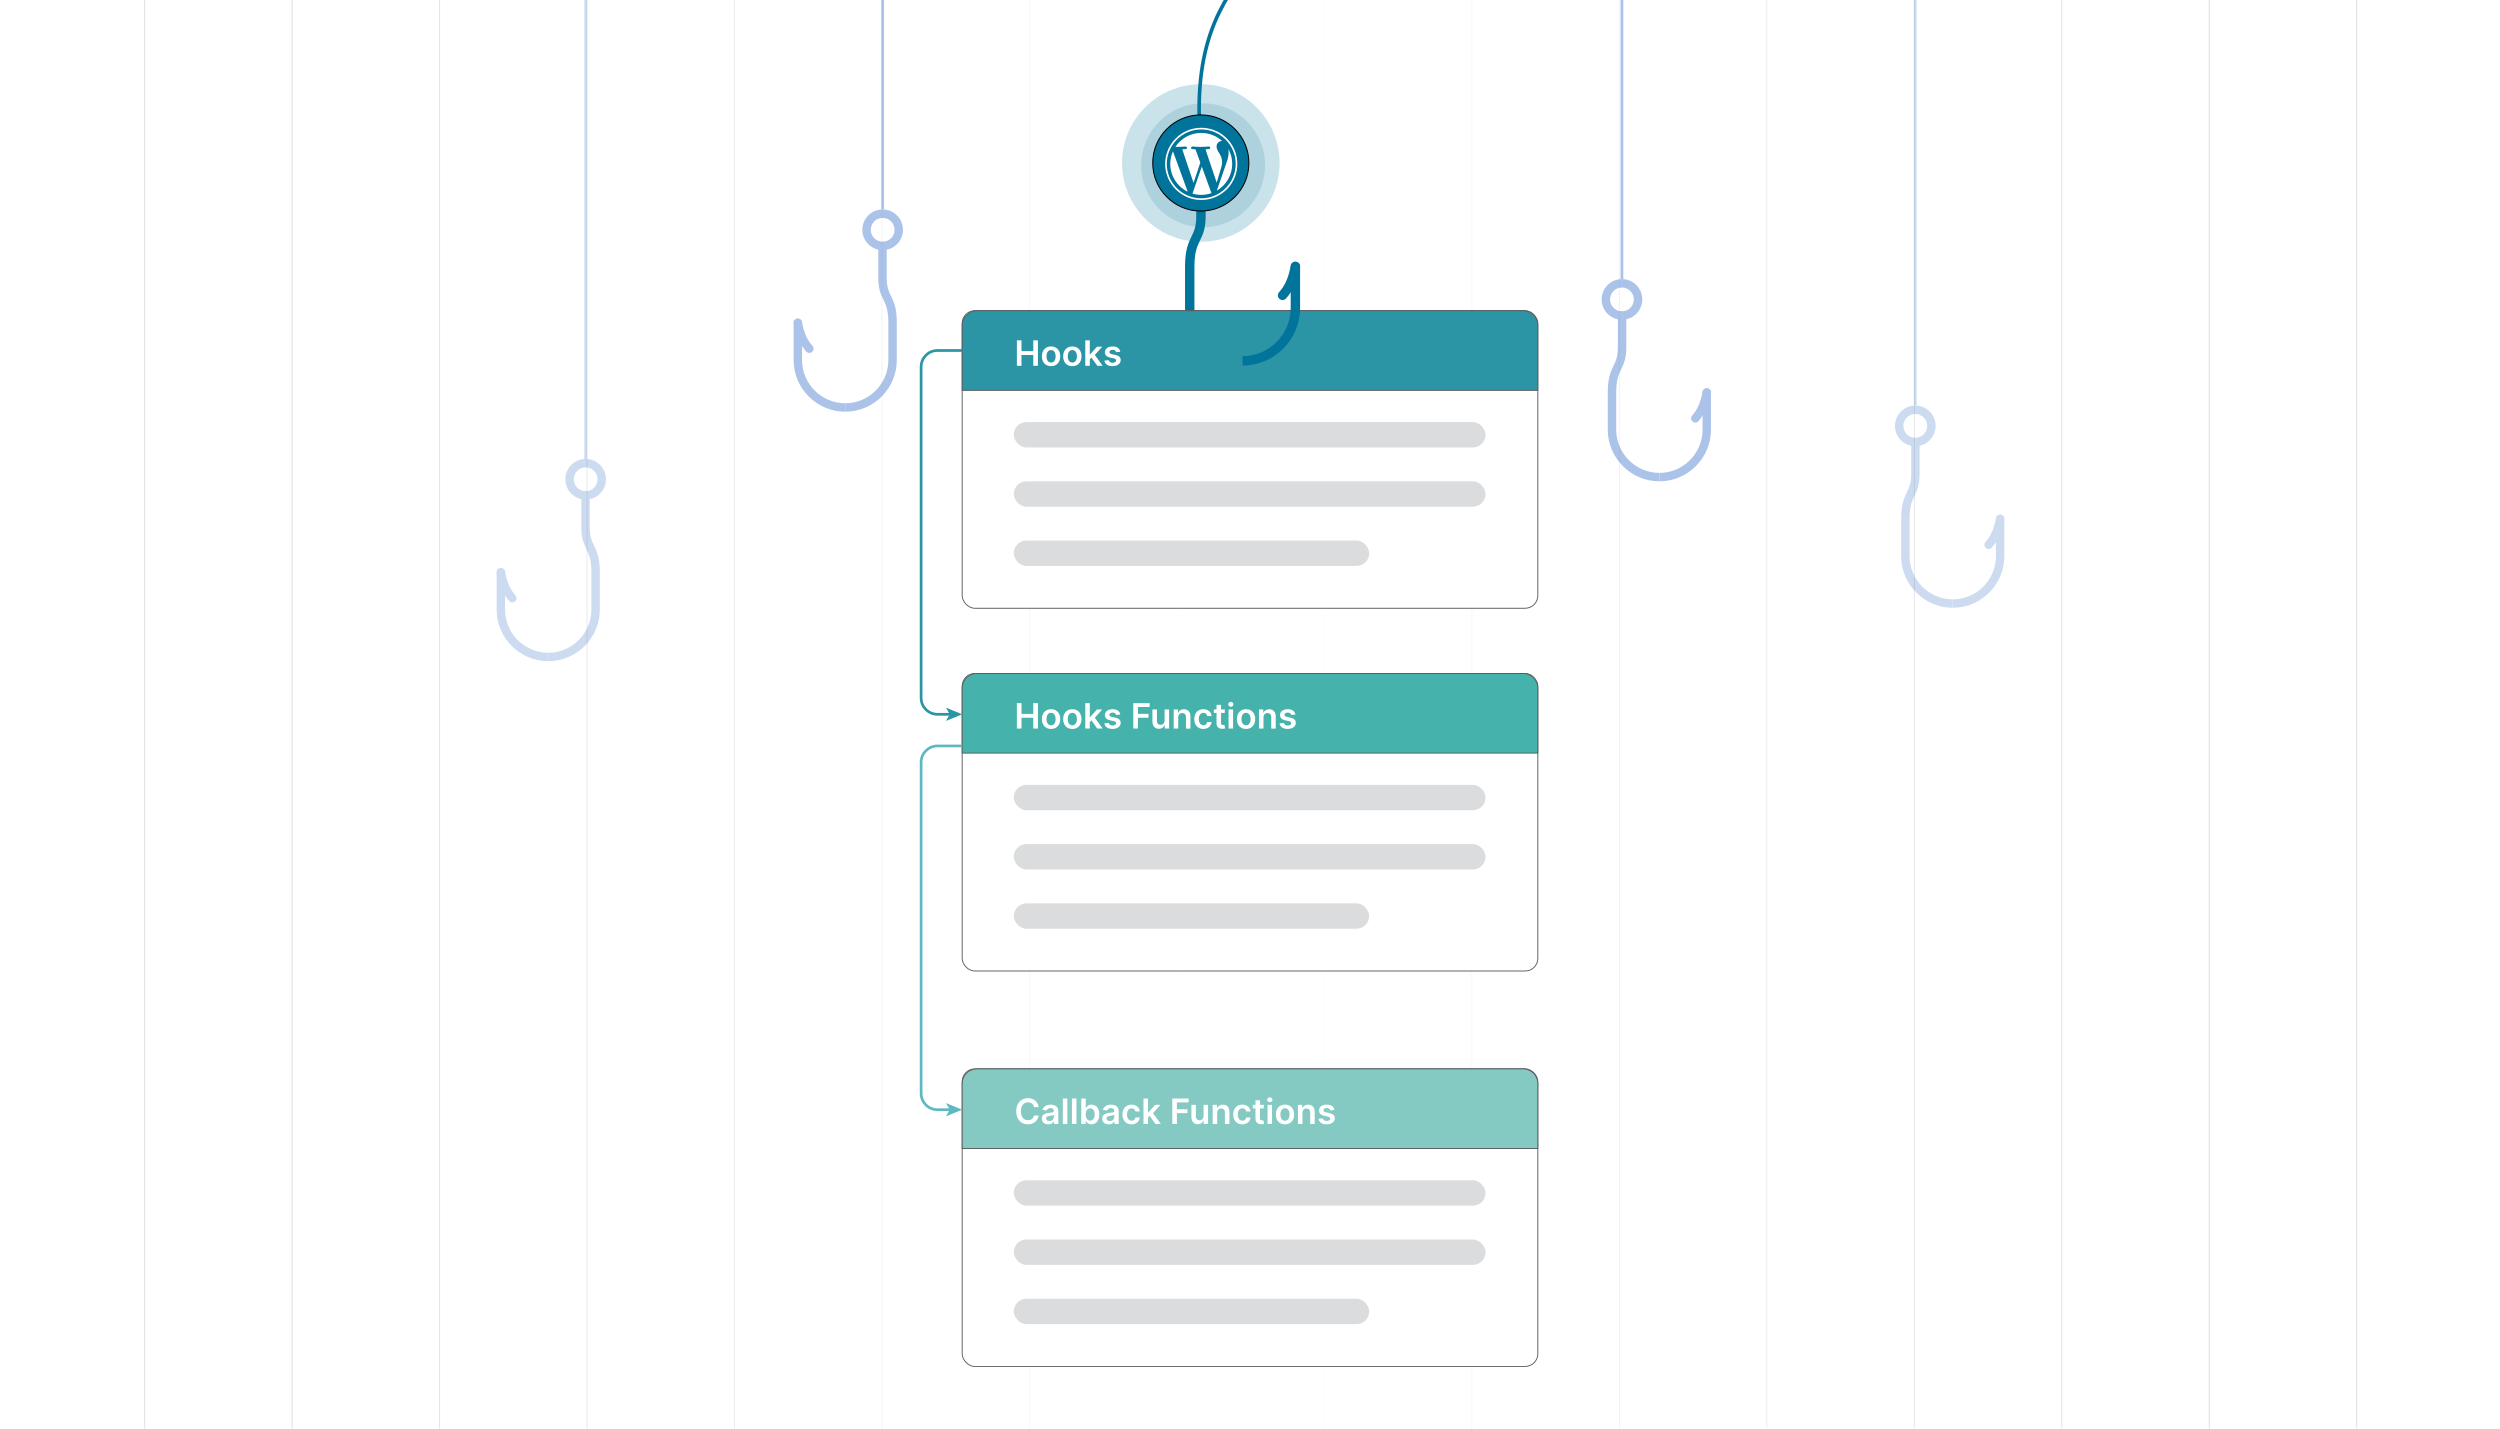 <?xml version="1.0" encoding="UTF-8"?><svg id="Layer_1" xmlns="http://www.w3.org/2000/svg" xmlns:xlink="http://www.w3.org/1999/xlink" viewBox="0 0 350 200"><defs><clipPath id="clippath"><rect width="350" height="200" fill="none" stroke-width="0"/></clipPath><clipPath id="clippath-1"><rect x="-78.936" y="-1.575" width="507.872" height="203.149" fill="none" stroke-width="0"/></clipPath><linearGradient id="linear-gradient" x1="175" y1="32.751" x2="175" y2="-1.617" gradientUnits="userSpaceOnUse"><stop offset="0" stop-color="#fff" stop-opacity="0"/><stop offset="1" stop-color="#fff"/></linearGradient><linearGradient id="linear-gradient-2" x1="175" y1="201.553" x2="175" y2="167.185" gradientUnits="userSpaceOnUse"><stop offset="0" stop-color="#fff"/><stop offset="1" stop-color="#fff" stop-opacity="0"/></linearGradient><linearGradient id="linear-gradient-3" x1="49.661" y1="100" x2="300.339" y2="100" gradientUnits="userSpaceOnUse"><stop offset="0" stop-color="#fff" stop-opacity="0"/><stop offset=".05" stop-color="#fff" stop-opacity=".11"/><stop offset=".276" stop-color="#fff" stop-opacity=".583"/><stop offset=".43" stop-color="#fff" stop-opacity=".883"/><stop offset=".501" stop-color="#fff"/><stop offset=".714" stop-color="#fff" stop-opacity=".584"/><stop offset="1" stop-color="#fff" stop-opacity="0"/></linearGradient><filter id="drop-shadow-1" filterUnits="userSpaceOnUse"><feOffset dx=".322" dy=".322"/><feGaussianBlur result="blur" stdDeviation=".483"/><feFlood flood-color="#333" flood-opacity=".07"/><feComposite in2="blur" operator="in"/><feComposite in="SourceGraphic"/></filter></defs><g clip-path="url(#clippath)"><rect width="350" height="200" fill="#fff" stroke-width="0"/><g clip-path="url(#clippath-1)"><rect x="-78.839" y="-1.617" width="507.872" height="203.149" fill="#fff" stroke-width="0"/><line x1="20.251" y1="-61.22" x2="20.251" y2="261.135" fill="none" stroke="#dbdcdd" stroke-miterlimit="10" stroke-width=".127"/><line x1="40.898" y1="-61.22" x2="40.898" y2="261.135" fill="none" stroke="#dbdcdd" stroke-miterlimit="10" stroke-width=".127"/><line x1="61.544" y1="-61.22" x2="61.544" y2="261.135" fill="none" stroke="#dbdcdd" stroke-miterlimit="10" stroke-width=".127"/><line x1="82.19" y1="-61.22" x2="82.19" y2="261.135" fill="none" stroke="#dbdcdd" stroke-miterlimit="10" stroke-width=".127"/><line x1="102.836" y1="-61.22" x2="102.836" y2="261.135" fill="none" stroke="#dbdcdd" stroke-miterlimit="10" stroke-width=".127"/><line x1="123.482" y1="-61.22" x2="123.482" y2="261.135" fill="none" stroke="#dbdcdd" stroke-miterlimit="10" stroke-width=".127"/><line x1="144.128" y1="-61.22" x2="144.128" y2="261.135" fill="none" stroke="#dbdcdd" stroke-miterlimit="10" stroke-width=".127"/><line x1="164.774" y1="-61.22" x2="164.774" y2="261.135" fill="none" stroke="#dbdcdd" stroke-miterlimit="10" stroke-width=".127"/><line x1="185.42" y1="-61.22" x2="185.42" y2="261.135" fill="none" stroke="#dbdcdd" stroke-miterlimit="10" stroke-width=".127"/><line x1="206.066" y1="-61.22" x2="206.066" y2="261.135" fill="none" stroke="#dbdcdd" stroke-miterlimit="10" stroke-width=".127"/><line x1="226.713" y1="-61.22" x2="226.713" y2="261.135" fill="none" stroke="#dbdcdd" stroke-miterlimit="10" stroke-width=".127"/><line x1="247.359" y1="-61.22" x2="247.359" y2="261.135" fill="none" stroke="#dbdcdd" stroke-miterlimit="10" stroke-width=".127"/><line x1="268.005" y1="-61.22" x2="268.005" y2="261.135" fill="none" stroke="#dbdcdd" stroke-miterlimit="10" stroke-width=".127"/><line x1="288.651" y1="-61.22" x2="288.651" y2="261.135" fill="none" stroke="#dbdcdd" stroke-miterlimit="10" stroke-width=".127"/><line x1="309.297" y1="-61.22" x2="309.297" y2="261.135" fill="none" stroke="#dbdcdd" stroke-miterlimit="10" stroke-width=".127"/><line x1="329.943" y1="-61.22" x2="329.943" y2="261.135" fill="none" stroke="#dbdcdd" stroke-miterlimit="10" stroke-width=".127"/><rect x="-78.888" y="-1.617" width="507.775" height="34.368" fill="url(#linear-gradient)" opacity="0" stroke-width="0"/><rect x="-78.888" y="167.185" width="507.775" height="34.368" fill="url(#linear-gradient-2)" opacity="0" stroke-width="0"/><rect x="49.661" y="-53.707" width="250.677" height="307.414" fill="url(#linear-gradient-3)" stroke-width="0"/><g opacity=".43"><g id="Layer_1-2"><path d="M232.314,66.205c-1.661,0-3.172-.68-4.268-1.776-1.096-1.096-1.776-2.607-1.776-4.268v-5.185c0-1.852.359-2.593.699-3.295.364-.751.71-1.466.71-3.055v-4.444c0-.326-.264-.59-.59-.59s-.59.264-.59.59v4.444c0,1.325-.288,1.919-.591,2.544-.399.823-.819,1.69-.819,3.807v5.185c0,1.987.812,3.793,2.121,5.102,1.309,1.309,3.115,2.121,5.102,2.121" fill="#3d74ca" stroke-width="0"/><path d="M227.072,43.584c.46,0,.876-.186,1.178-.488s.488-.718.488-1.178-.186-.876-.488-1.178c-.301-.301-.718-.488-1.178-.488s-.876.186-1.178.488-.488.718-.488,1.178.186.876.488,1.178c.301.301.718.488,1.178.488ZM229.084,43.93c-.515.515-1.226.833-2.012.833s-1.497-.319-2.012-.833c-.515-.515-.833-1.226-.833-2.012s.319-1.497.833-2.012c.515-.515,1.226-.833,2.012-.833s1.497.319,2.012.833c.515.515.833,1.226.833,2.012s-.319,1.497-.833,2.012Z" fill="#3d74ca" stroke-width="0"/></g><path d="M232.314,67.385h0c1.987,0,3.793-.812,5.102-2.121,1.309-1.309,2.121-3.115,2.121-5.102v-5.221s0,0,0,0c0-.326-.264-.59-.59-.59s-.59.264-.59.59v5.221c0,1.661-.68,3.172-1.776,4.268-1.096,1.096-2.607,1.776-4.268,1.776h0" fill="#3d74ca" stroke-width="0"/><path d="M239.526,55.051c.061-.319-.148-.628-.468-.689-.319-.061-.628.148-.689.468-.139.72-.309,1.337-.546,1.888-.232.536-.528,1.012-.927,1.463-.215.243-.192.614.051.829s.614.192.829-.051c.49-.554.852-1.131,1.13-1.776.272-.631.465-1.327.62-2.132h0Z" fill="#3d74ca" stroke-width="0"/><line x1="227.072" y1="39.073" x2="227.072" y2="-54.769" fill="none" stroke="#3d74ca" stroke-miterlimit="10" stroke-width=".379"/></g><path d="M176.68-45.463c9.086,3.923,14.728,16.252,8.38,27.171-2.551,4.388-5.112,6.812-9.142,12.189-4.017,5.36-9.032,10.801-7.872,25.648" fill="none" stroke="#00749a" stroke-miterlimit="10" stroke-width=".508"/><g opacity=".26"><g id="Layer_1-3"><path d="M273.384,83.91c-1.661,0-3.172-.68-4.268-1.776-1.096-1.096-1.776-2.607-1.776-4.268v-5.185c0-1.852.359-2.593.699-3.295.364-.751.71-1.466.71-3.055v-4.444c0-.326-.264-.59-.59-.59s-.59.264-.59.59v4.444c0,1.325-.288,1.919-.591,2.544-.399.823-.819,1.69-.819,3.807v5.185c0,1.987.812,3.793,2.121,5.102,1.309,1.309,3.115,2.121,5.102,2.121" fill="#3d74ca" stroke-width="0"/><path d="M268.142,61.289c.46,0,.876-.186,1.178-.488s.488-.718.488-1.178-.186-.876-.488-1.178c-.301-.301-.718-.488-1.178-.488s-.876.186-1.178.488-.488.718-.488,1.178.186.876.488,1.178c.301.301.718.488,1.178.488ZM270.154,61.635c-.515.515-1.226.833-2.012.833s-1.497-.319-2.012-.833c-.515-.515-.833-1.226-.833-2.012s.319-1.497.833-2.012c.515-.515,1.226-.833,2.012-.833s1.497.319,2.012.833c.515.515.833,1.226.833,2.012s-.319,1.497-.833,2.012Z" fill="#3d74ca" stroke-width="0"/></g><path d="M273.384,85.09h0c1.987,0,3.793-.812,5.102-2.121,1.309-1.309,2.121-3.115,2.121-5.102v-5.221s0,0,0,0c0-.326-.264-.59-.59-.59s-.59.264-.59.59v5.221c0,1.661-.68,3.172-1.776,4.268-1.096,1.096-2.607,1.776-4.268,1.776h0" fill="#3d74ca" stroke-width="0"/><path d="M280.595,72.756c.061-.319-.148-.628-.468-.689-.319-.061-.628.148-.689.468-.139.72-.309,1.337-.546,1.888-.232.536-.528,1.012-.927,1.463-.215.243-.192.614.051.829s.614.192.829-.051c.49-.554.852-1.131,1.13-1.776.272-.631.465-1.327.62-2.132h0Z" fill="#3d74ca" stroke-width="0"/><line x1="268.142" y1="56.778" x2="268.142" y2="-37.064" fill="none" stroke="#3d74ca" stroke-miterlimit="10" stroke-width=".379"/></g><g opacity=".43"><g id="Layer_1-4"><path d="M118.33,57.637c1.987,0,3.793-.812,5.102-2.121,1.309-1.309,2.121-3.115,2.121-5.102v-5.185c0-2.117-.42-2.984-.819-3.807-.303-.625-.591-1.219-.591-2.544v-4.444c0-.326-.264-.59-.59-.59s-.59.264-.59.59v4.444c0,1.589.346,2.304.71,3.055.34.703.699,1.443.699,3.295v5.185c0,1.661-.68,3.172-1.776,4.268-1.096,1.096-2.607,1.776-4.268,1.776" fill="#3d74ca" stroke-width="0"/><path d="M124.749,33.348c.301-.301.488-.718.488-1.178s-.186-.876-.488-1.178-.718-.488-1.178-.488-.876.186-1.178.488c-.301.301-.488.718-.488,1.178s.186.876.488,1.178.718.488,1.178.488.876-.186,1.178-.488ZM120.726,32.17c0-.786.319-1.497.833-2.012.515-.515,1.226-.833,2.012-.833s1.497.319,2.012.833c.515.515.833,1.226.833,2.012s-.319,1.497-.833,2.012c-.515.515-1.226.833-2.012.833s-1.497-.319-2.012-.833c-.515-.515-.833-1.226-.833-2.012Z" fill="#3d74ca" stroke-width="0"/></g><path d="M118.33,56.457h0c-1.661,0-3.172-.68-4.268-1.776-1.096-1.096-1.776-2.607-1.776-4.268v-5.221c0-.326-.264-.59-.59-.59s-.59.264-.59.59h0s0,5.221,0,5.221c0,1.987.812,3.793,2.121,5.102,1.309,1.309,3.115,2.121,5.102,2.121h0" fill="#3d74ca" stroke-width="0"/><path d="M111.118,45.303c.156.805.348,1.501.62,2.132.279.645.64,1.222,1.13,1.776.215.243.586.266.829.051s.266-.586.051-.829c-.399-.451-.696-.926-.927-1.463-.238-.551-.407-1.167-.546-1.888-.061-.319-.369-.529-.689-.468-.319.061-.529.369-.468.689h0Z" fill="#3d74ca" stroke-width="0"/><line x1="123.572" y1="29.325" x2="123.572" y2="-64.517" fill="none" stroke="#3d74ca" stroke-miterlimit="10" stroke-width=".379"/></g><g opacity=".26"><g id="Layer_1-5"><path d="M76.751,92.566c1.987,0,3.793-.812,5.102-2.121,1.309-1.309,2.121-3.115,2.121-5.102v-5.185c0-2.117-.42-2.984-.819-3.807-.303-.625-.591-1.219-.591-2.544v-4.444c0-.326-.264-.59-.59-.59s-.59.264-.59.59v4.444c0,1.589.346,2.304.71,3.055.34.703.699,1.443.699,3.295v5.185c0,1.661-.68,3.172-1.776,4.268-1.096,1.096-2.607,1.776-4.268,1.776" fill="#3d74ca" stroke-width="0"/><path d="M83.17,68.277c.301-.301.488-.718.488-1.178s-.186-.876-.488-1.178-.718-.488-1.178-.488-.876.186-1.178.488c-.301.301-.488.718-.488,1.178s.186.876.488,1.178.718.488,1.178.488.876-.186,1.178-.488ZM79.147,67.099c0-.786.319-1.497.833-2.012.515-.515,1.226-.833,2.012-.833s1.497.319,2.012.833c.515.515.833,1.226.833,2.012s-.319,1.497-.833,2.012c-.515.515-1.226.833-2.012.833s-1.497-.319-2.012-.833c-.515-.515-.833-1.226-.833-2.012Z" fill="#3d74ca" stroke-width="0"/></g><path d="M76.751,91.386h0c-1.661,0-3.172-.68-4.268-1.776-1.096-1.096-1.776-2.607-1.776-4.268v-5.221c0-.326-.264-.59-.59-.59s-.59.264-.59.59h0s0,5.221,0,5.221c0,1.987.812,3.793,2.121,5.102,1.309,1.309,3.115,2.121,5.102,2.121h0" fill="#3d74ca" stroke-width="0"/><path d="M69.539,80.232c.156.805.348,1.501.62,2.132.279.645.64,1.222,1.13,1.776.215.243.586.266.829.051s.266-.586.051-.829c-.399-.451-.696-.926-.927-1.463-.238-.551-.407-1.167-.546-1.888-.061-.319-.369-.529-.689-.468-.319.061-.529.369-.468.689h0Z" fill="#3d74ca" stroke-width="0"/><line x1="81.993" y1="64.254" x2="81.993" y2="-29.588" fill="none" stroke="#3d74ca" stroke-miterlimit="10" stroke-width=".379"/></g><g id="Layer_1-6"><path d="M173.958,49.864c-1.853,0-3.537-.758-4.759-1.98-1.222-1.222-1.98-2.907-1.98-4.759v-5.782c0-2.066.4-2.892.78-3.675.406-.838.792-1.635.792-3.407v-4.956c0-.363-.294-.658-.658-.658s-.658.294-.658.658v4.956c0,1.478-.321,2.14-.658,2.837-.445.918-.913,1.885-.913,4.245v5.782c0,2.216.906,4.23,2.366,5.689,1.46,1.46,3.474,2.366,5.689,2.366" fill="#00749a" stroke-width="0"/><path d="M168.113,24.638c.513,0,.977-.208,1.313-.544s.544-.8.544-1.313-.208-.977-.544-1.313c-.336-.336-.8-.544-1.313-.544s-.977.208-1.313.544-.544.8-.544,1.313.208.977.544,1.313c.336.336.8.544,1.313.544ZM170.356,25.024c-.574.574-1.367.929-2.244.929s-1.669-.355-2.244-.929c-.574-.574-.929-1.367-.929-2.244s.355-1.669.929-2.243,1.367-.929,2.244-.929,1.669.355,2.244.929c.574.574.929,1.367.929,2.243s-.355,1.669-.929,2.244Z" fill="#00749a" stroke-width="0"/></g><rect x="134.705" y="43.497" width="80.59" height="41.659" rx="1.771" ry="1.771" fill="#fff" stroke="#58595b" stroke-miterlimit="10" stroke-width=".127"/><path d="M215.295,54.648h-80.59s0-6.598,0-6.598v-2.492c0-1.138.923-2.061,2.061-2.061h76.468c1.138,0,2.061.923,2.061,2.061v9.09Z" fill="#2b94a5" fill-rule="evenodd" stroke="#58595b" stroke-miterlimit="10" stroke-width=".127"/><path d="M142.363,51.212v-3.564h.645v1.509h1.652v-1.509h.647v3.564h-.647v-1.514h-1.652v1.514h-.645Z" fill="#fff" stroke-width="0"/><path d="M147.148,51.264c-.261,0-.487-.058-.679-.172s-.34-.275-.445-.482-.157-.448-.157-.724c0-.276.052-.518.157-.726.105-.208.253-.369.445-.484.191-.115.417-.172.679-.172s.487.057.679.172c.191.115.34.276.445.484.105.207.158.449.158.726,0,.276-.053.518-.158.724s-.253.367-.445.482-.417.172-.679.172ZM147.151,50.759c.142,0,.26-.039.355-.117.095-.079.167-.184.213-.316s.07-.28.07-.442c0-.164-.023-.311-.07-.444s-.118-.239-.213-.318c-.095-.079-.213-.118-.355-.118-.145,0-.265.04-.361.118-.096.079-.168.185-.214.318s-.07.281-.07.444c0,.163.023.31.07.442s.119.237.214.316c.096.078.216.117.361.117Z" fill="#fff" stroke-width="0"/><path d="M150.127,51.264c-.261,0-.487-.058-.679-.172s-.34-.275-.445-.482-.157-.448-.157-.724c0-.276.052-.518.157-.726.105-.208.253-.369.445-.484.191-.115.417-.172.679-.172s.487.057.679.172c.191.115.34.276.445.484.105.207.158.449.158.726,0,.276-.053.518-.158.724s-.253.367-.445.482-.417.172-.679.172ZM150.131,50.759c.142,0,.26-.039.355-.117.095-.079.167-.184.213-.316s.07-.28.07-.442c0-.164-.023-.311-.07-.444s-.118-.239-.213-.318c-.095-.079-.213-.118-.355-.118-.145,0-.265.04-.361.118-.096.079-.168.185-.214.318s-.07.281-.07.444c0,.163.023.31.07.442s.119.237.214.316c.096.078.216.117.361.117Z" fill="#fff" stroke-width="0"/><path d="M151.941,51.212v-3.564h.63v3.564h-.63ZM152.515,50.373l-.002-.761h.101l.961-1.074h.736l-1.182,1.316h-.13l-.484.519ZM153.619,51.212l-.87-1.217.425-.443,1.199,1.66h-.754Z" fill="#fff" stroke-width="0"/><path d="M156.842,49.245l-.574.063c-.016-.058-.044-.113-.085-.164-.04-.051-.094-.092-.161-.123-.067-.031-.149-.047-.247-.047-.131,0-.241.028-.33.085-.089.057-.133.13-.131.221-.002.078.027.141.086.19s.156.089.291.12l.456.098c.253.054.441.141.565.259.123.118.185.273.187.464-.002.169-.05.317-.147.445-.097.128-.231.229-.403.3-.171.072-.369.108-.591.108-.328,0-.591-.069-.79-.206-.199-.138-.318-.33-.356-.576l.614-.059c.028.121.087.212.177.273.091.061.208.092.353.092.15,0,.27-.031.361-.092.091-.061.136-.138.136-.228,0-.077-.029-.14-.088-.19-.059-.05-.149-.088-.272-.115l-.456-.096c-.256-.053-.446-.144-.569-.271s-.184-.288-.183-.483c-.002-.165.044-.308.135-.429.091-.121.218-.215.381-.282.163-.067.351-.1.565-.1.314,0,.56.066.741.2.181.133.292.314.335.541Z" fill="#fff" stroke-width="0"/><rect x="141.927" y="59.091" width="66.052" height="3.554" rx="1.777" ry="1.777" fill="#dbdcdd" stroke-width="0"/><rect x="141.927" y="67.385" width="66.052" height="3.554" rx="1.777" ry="1.777" fill="#dbdcdd" stroke-width="0"/><rect x="141.927" y="75.678" width="49.761" height="3.554" rx="1.777" ry="1.777" fill="#dbdcdd" stroke-width="0"/><rect x="134.705" y="94.284" width="80.59" height="41.659" rx="1.771" ry="1.771" fill="#fff" stroke="#58595b" stroke-miterlimit="10" stroke-width=".127"/><path d="M215.295,105.436h-80.59s0-6.598,0-6.598v-2.492c0-1.138.923-2.061,2.061-2.061h76.468c1.138,0,2.061.923,2.061,2.061v9.09Z" fill="#45b3ac" fill-rule="evenodd" stroke="#58595b" stroke-miterlimit="10" stroke-width=".127"/><path d="M142.363,101.999v-3.564h.645v1.509h1.652v-1.509h.647v3.564h-.647v-1.514h-1.652v1.514h-.645Z" fill="#fff" stroke-width="0"/><path d="M147.148,102.051c-.261,0-.487-.058-.679-.172s-.34-.275-.445-.482-.157-.448-.157-.724c0-.276.052-.518.157-.726.105-.208.253-.369.445-.484.191-.115.417-.172.679-.172s.487.057.679.172c.191.115.34.276.445.484.105.207.158.449.158.726,0,.276-.053.518-.158.724s-.253.367-.445.482-.417.172-.679.172ZM147.151,101.546c.142,0,.26-.039.355-.117.095-.079.167-.184.213-.316s.07-.28.07-.442c0-.164-.023-.311-.07-.444s-.118-.239-.213-.318c-.095-.079-.213-.118-.355-.118-.145,0-.265.04-.361.118-.096.079-.168.185-.214.318s-.07.281-.07.444c0,.163.023.31.07.442s.119.237.214.316c.096.078.216.117.361.117Z" fill="#fff" stroke-width="0"/><path d="M150.127,102.051c-.261,0-.487-.058-.679-.172s-.34-.275-.445-.482-.157-.448-.157-.724c0-.276.052-.518.157-.726.105-.208.253-.369.445-.484.191-.115.417-.172.679-.172s.487.057.679.172c.191.115.34.276.445.484.105.207.158.449.158.726,0,.276-.053.518-.158.724s-.253.367-.445.482-.417.172-.679.172ZM150.131,101.546c.142,0,.26-.039.355-.117.095-.079.167-.184.213-.316s.07-.28.07-.442c0-.164-.023-.311-.07-.444s-.118-.239-.213-.318c-.095-.079-.213-.118-.355-.118-.145,0-.265.04-.361.118-.096.079-.168.185-.214.318s-.07.281-.07.444c0,.163.023.31.07.442s.119.237.214.316c.096.078.216.117.361.117Z" fill="#fff" stroke-width="0"/><path d="M151.941,101.999v-3.564h.63v3.564h-.63ZM152.515,101.16l-.002-.761h.101l.961-1.074h.736l-1.182,1.316h-.13l-.484.519ZM153.619,101.999l-.87-1.217.425-.443,1.199,1.66h-.754Z" fill="#fff" stroke-width="0"/><path d="M156.842,100.032l-.574.063c-.016-.058-.044-.113-.085-.164-.04-.051-.094-.092-.161-.123-.067-.031-.149-.047-.247-.047-.131,0-.241.028-.33.085-.089.057-.133.13-.131.221-.002.078.027.141.086.19s.156.089.291.12l.456.098c.253.054.441.141.565.259.123.118.185.273.187.464-.002.169-.05.317-.147.445-.097.128-.231.229-.403.3-.171.072-.369.108-.591.108-.328,0-.591-.069-.79-.206-.199-.138-.318-.33-.356-.576l.614-.059c.028.121.087.212.177.273.091.061.208.092.353.092.15,0,.27-.031.361-.092.091-.061.136-.138.136-.228,0-.077-.029-.14-.088-.19-.059-.05-.149-.088-.272-.115l-.456-.096c-.256-.053-.446-.144-.569-.271s-.184-.288-.183-.483c-.002-.165.044-.308.135-.429.091-.121.218-.215.381-.282.163-.067.351-.1.565-.1.314,0,.56.066.741.2.181.133.292.314.335.541Z" fill="#fff" stroke-width="0"/><path d="M158.664,101.999v-3.564h2.284v.541h-1.638v.967h1.481v.541h-1.481v1.514h-.645Z" fill="#fff" stroke-width="0"/><path d="M163.043,100.875v-1.549h.63v2.673h-.611v-.475h-.028c-.06.149-.159.272-.297.367s-.307.143-.507.143c-.175,0-.33-.039-.464-.117-.134-.079-.239-.193-.314-.343-.076-.15-.113-.332-.113-.545v-1.702h.63v1.605c0,.169.046.304.139.404.093.1.215.15.366.15.093,0,.183-.022.27-.068.087-.045.159-.113.215-.203.056-.09.085-.203.085-.339Z" fill="#fff" stroke-width="0"/><path d="M164.95,100.433v1.566h-.63v-2.673h.602v.454h.031c.061-.149.16-.269.295-.356.135-.088.302-.132.502-.132.185,0,.345.04.483.118.138.079.244.193.32.343.076.15.113.332.112.545v1.702h-.63v-1.605c0-.179-.046-.319-.139-.419-.092-.101-.22-.152-.382-.152-.11,0-.208.024-.293.072-.085.048-.152.118-.2.208-.048.091-.072.2-.072.329Z" fill="#fff" stroke-width="0"/><path d="M168.475,102.051c-.267,0-.496-.059-.686-.176s-.338-.279-.44-.486c-.102-.207-.154-.446-.154-.716,0-.272.052-.511.157-.72.104-.208.252-.371.443-.487s.416-.175.678-.175c.217,0,.409.04.577.119.168.08.301.191.401.336.1.144.157.313.171.505h-.603c-.024-.128-.082-.236-.173-.323-.091-.086-.213-.129-.365-.129-.129,0-.242.034-.339.103-.098.069-.173.168-.227.296-.054.129-.081.283-.081.463,0,.182.027.338.08.469s.128.231.225.301c.097.07.211.105.342.105.093,0,.176-.018.249-.053.074-.036.136-.087.185-.154s.084-.149.102-.245h.603c-.015.189-.071.356-.168.502-.096.145-.227.259-.393.341-.166.082-.361.123-.585.123Z" fill="#fff" stroke-width="0"/><path d="M171.474,99.326v.487h-1.537v-.487h1.537ZM170.316,98.685h.63v2.51c0,.085.013.149.039.194.026.044.06.075.103.091s.091.024.143.024c.04,0,.076-.003.109-.009.033-.006.059-.011.076-.016l.106.493c-.034.011-.082.024-.144.038-.062.014-.138.022-.228.024-.158.004-.3-.019-.426-.072s-.227-.135-.3-.246c-.074-.112-.11-.251-.108-.418v-2.614Z" fill="#fff" stroke-width="0"/><path d="M172.318,98.946c-.1,0-.186-.033-.258-.1s-.108-.147-.108-.241c0-.095.036-.176.108-.243s.158-.1.258-.1c.101,0,.187.033.258.1s.107.148.107.243c0,.094-.036.174-.107.241s-.158.1-.258.1ZM172.001,101.999v-2.673h.63v2.673h-.63Z" fill="#fff" stroke-width="0"/><path d="M174.444,102.051c-.261,0-.487-.058-.679-.172s-.34-.275-.445-.482-.157-.448-.157-.724c0-.276.052-.518.157-.726.105-.208.253-.369.445-.484.191-.115.417-.172.679-.172s.487.057.679.172c.191.115.34.276.445.484.105.207.158.449.158.726,0,.276-.053.518-.158.724s-.253.367-.445.482-.417.172-.679.172ZM174.448,101.546c.142,0,.26-.039.355-.117.095-.079.167-.184.213-.316s.07-.28.07-.442c0-.164-.023-.311-.07-.444s-.118-.239-.213-.318c-.095-.079-.213-.118-.355-.118-.145,0-.265.04-.361.118-.096.079-.168.185-.214.318s-.07.281-.07.444c0,.163.023.31.07.442s.119.237.214.316c.096.078.216.117.361.117Z" fill="#fff" stroke-width="0"/><path d="M176.888,100.433v1.566h-.63v-2.673h.602v.454h.031c.062-.149.16-.269.295-.356.137-.088.303-.132.502-.132.185,0,.346.04.484.118.137.079.244.193.32.343.076.15.113.332.111.545v1.702h-.629v-1.605c0-.179-.047-.319-.139-.419-.092-.101-.221-.152-.383-.152-.109,0-.207.024-.293.072-.086.048-.152.118-.199.208-.049.091-.073.2-.073.329Z" fill="#fff" stroke-width="0"/><path d="M181.359,100.032l-.574.063c-.017-.058-.044-.113-.084-.164-.04-.051-.094-.092-.161-.123-.067-.031-.15-.047-.247-.047-.132,0-.241.028-.33.085-.089.057-.133.13-.132.221-.001.078.028.141.087.19s.155.089.291.12l.456.098c.253.054.441.141.565.259.124.118.186.273.188.464-.001.169-.05.317-.147.445-.097.128-.231.229-.402.3s-.369.108-.592.108c-.327,0-.591-.069-.79-.206-.2-.138-.318-.33-.357-.576l.614-.059c.028.121.088.212.178.273.091.061.208.092.353.092.149,0,.271-.031.361-.092s.137-.138.137-.228c0-.077-.029-.14-.088-.19-.059-.05-.149-.088-.273-.115l-.456-.096c-.257-.053-.446-.144-.569-.271s-.184-.288-.183-.483c-.001-.165.044-.308.135-.429s.218-.215.381-.282c.163-.067.352-.1.565-.1.312,0,.56.066.74.2.181.133.292.314.335.541Z" fill="#fff" stroke-width="0"/><rect x="141.927" y="109.879" width="66.052" height="3.554" rx="1.777" ry="1.777" fill="#dbdcdd" stroke-width="0"/><rect x="141.927" y="118.172" width="66.052" height="3.554" rx="1.777" ry="1.777" fill="#dbdcdd" stroke-width="0"/><rect x="141.927" y="126.466" width="49.761" height="3.554" rx="1.777" ry="1.777" fill="#dbdcdd" stroke-width="0"/><path d="M134.705,49.073h-3.464c-1.262,0-2.285,1.023-2.285,2.285v46.358c0,1.262,1.023,2.285,2.285,2.285h1.85" fill="none" stroke="#2b94a5" stroke-miterlimit="10" stroke-width=".381"/><polygon points="134.705 100 132.431 100.929 132.971 100 132.431 99.071 134.705 100" fill="#2b94a5" stroke-width="0"/><rect x="134.705" y="149.643" width="80.59" height="41.659" rx="1.771" ry="1.771" fill="#fff" stroke="#58595b" stroke-miterlimit="10" stroke-width=".127"/><path d="M215.295,160.794h-80.59s0-6.598,0-6.598v-2.492c0-1.138.923-2.061,2.061-2.061h76.468c1.138,0,2.061.923,2.061,2.061v9.09Z" fill="#85c9c3" fill-rule="evenodd" stroke="#58595b" stroke-miterlimit="10" stroke-width=".127"/><path d="M145.414,154.996h-.651c-.019-.107-.053-.202-.102-.285s-.112-.153-.186-.211-.159-.102-.253-.131-.196-.044-.306-.044c-.193,0-.365.048-.515.145-.149.097-.267.238-.352.425-.085.186-.127.413-.127.681,0,.273.043.502.128.689.085.186.203.327.352.421.149.095.32.142.513.142.107,0,.206-.014.3-.043.093-.029.177-.071.252-.127.075-.056.138-.124.19-.206.052-.081.087-.174.107-.278l.651.003c-.024.169-.077.329-.157.477s-.186.279-.316.393c-.13.113-.282.201-.456.265-.174.063-.367.095-.58.095-.313,0-.593-.073-.839-.218s-.44-.354-.581-.628c-.142-.273-.212-.602-.212-.985,0-.384.071-.713.214-.986.143-.273.337-.482.583-.627s.524-.218.835-.218c.198,0,.383.028.554.084.17.056.322.137.456.245.134.107.244.238.33.394.086.155.143.332.169.53Z" fill="#fff" stroke-width="0"/><path d="M146.749,157.411c-.169,0-.321-.03-.457-.091-.135-.06-.242-.151-.32-.271s-.118-.267-.118-.442c0-.151.028-.276.084-.374.056-.099.132-.177.228-.236.097-.06.205-.104.327-.135.121-.031.247-.053.377-.067.157-.016.284-.031.381-.044.098-.013.169-.034.213-.062.044-.028.067-.073.067-.133v-.01c0-.131-.039-.233-.117-.305s-.19-.108-.336-.108c-.154,0-.276.034-.366.101s-.15.146-.182.238l-.588-.084c.046-.163.123-.298.23-.408.107-.109.237-.192.392-.247s.325-.083.512-.083c.129,0,.257.015.385.045.127.03.244.08.35.149.105.069.191.163.255.281.065.118.097.266.097.444v1.789h-.606v-.367h-.021c-.038.074-.092.144-.161.208-.069.065-.155.116-.259.155-.103.039-.225.058-.365.058ZM146.913,156.948c.127,0,.236-.025.329-.076.093-.05.165-.117.215-.201.051-.084.076-.175.076-.273v-.315c-.019.016-.053.031-.1.045-.047.014-.1.026-.158.036-.058.011-.116.02-.172.028-.057.008-.106.015-.148.021-.094.013-.178.034-.252.062-.074.029-.133.07-.176.121-.043.052-.065.118-.065.199,0,.116.043.204.127.263.085.059.192.088.324.088Z" fill="#fff" stroke-width="0"/><path d="M149.426,153.793v3.564h-.63v-3.564h.63Z" fill="#fff" stroke-width="0"/><path d="M150.703,153.793v3.564h-.63v-3.564h.63Z" fill="#fff" stroke-width="0"/><path d="M151.379,157.357v-3.564h.63v1.333h.026c.032-.065.078-.134.137-.208.06-.073.14-.137.24-.19.101-.053.23-.079.387-.079.206,0,.393.052.56.157s.298.26.397.465.147.456.147.753c0,.293-.048.543-.144.748-.097.206-.228.362-.394.47s-.354.162-.564.162c-.153,0-.28-.025-.381-.077-.101-.051-.182-.113-.243-.185-.06-.073-.108-.141-.142-.206h-.037v.421h-.62ZM151.997,156.021c0,.173.025.324.074.454s.121.231.214.304c.094.072.207.109.34.109.139,0,.256-.038.35-.112.094-.075.165-.178.213-.308.048-.131.072-.279.072-.446,0-.166-.024-.314-.071-.442s-.118-.23-.212-.303c-.094-.073-.211-.11-.352-.11-.135,0-.249.036-.343.106-.094.071-.165.17-.213.297-.048.128-.072.278-.072.451Z" fill="#fff" stroke-width="0"/><path d="M155.209,157.411c-.169,0-.321-.03-.457-.091-.135-.06-.242-.151-.32-.271s-.118-.267-.118-.442c0-.151.028-.276.084-.374.056-.099.132-.177.228-.236.097-.06.205-.104.327-.135.121-.031.247-.053.377-.067.157-.016.284-.031.381-.044.098-.013.169-.034.213-.062.044-.028.067-.073.067-.133v-.01c0-.131-.039-.233-.117-.305s-.19-.108-.336-.108c-.154,0-.276.034-.366.101s-.15.146-.182.238l-.588-.084c.046-.163.123-.298.23-.408.107-.109.237-.192.392-.247s.325-.083.512-.083c.129,0,.257.015.385.045.127.03.244.08.35.149.105.069.191.163.255.281.065.118.097.266.097.444v1.789h-.606v-.367h-.021c-.038.074-.092.144-.161.208-.069.065-.155.116-.259.155-.103.039-.225.058-.365.058ZM155.373,156.948c.127,0,.236-.025.329-.076.093-.05.165-.117.215-.201.051-.084.076-.175.076-.273v-.315c-.019.016-.053.031-.1.045-.047.014-.1.026-.158.036-.058.011-.116.02-.172.028-.057.008-.106.015-.148.021-.094.013-.178.034-.252.062-.074.029-.133.07-.176.121-.043.052-.065.118-.065.199,0,.116.043.204.127.263.085.059.192.088.324.088Z" fill="#fff" stroke-width="0"/><path d="M158.422,157.41c-.267,0-.496-.059-.686-.176s-.338-.279-.44-.486c-.102-.207-.154-.446-.154-.716,0-.272.052-.511.157-.72.104-.208.252-.371.443-.487s.416-.175.678-.175c.217,0,.409.04.577.119.168.08.301.191.401.336.1.144.157.313.171.505h-.603c-.024-.128-.082-.236-.173-.323-.091-.086-.213-.129-.365-.129-.129,0-.242.034-.339.103-.098.069-.173.168-.227.296-.054.129-.081.283-.081.463,0,.182.027.338.08.469s.128.231.225.301c.097.07.211.105.342.105.093,0,.176-.018.249-.053.074-.036.136-.087.185-.154s.084-.149.102-.245h.603c-.015.189-.071.356-.168.502-.096.145-.227.259-.393.341-.166.082-.361.123-.585.123Z" fill="#fff" stroke-width="0"/><path d="M160.086,157.357v-3.564h.63v3.564h-.63ZM160.66,156.519l-.002-.761h.101l.961-1.074h.736l-1.182,1.316h-.13l-.484.519ZM161.764,157.357l-.87-1.217.425-.443,1.199,1.66h-.754Z" fill="#fff" stroke-width="0"/><path d="M164.119,157.357v-3.564h2.284v.541h-1.638v.967h1.481v.541h-1.481v1.514h-.645Z" fill="#fff" stroke-width="0"/><path d="M168.498,156.233v-1.549h.63v2.673h-.611v-.475h-.028c-.06.149-.159.272-.297.367s-.307.143-.507.143c-.175,0-.33-.039-.464-.117-.134-.079-.239-.193-.314-.343-.076-.15-.113-.332-.113-.545v-1.702h.63v1.605c0,.169.046.304.139.404.093.1.215.15.366.15.093,0,.183-.022.27-.068.087-.045.159-.113.215-.203.056-.09.085-.203.085-.339Z" fill="#fff" stroke-width="0"/><path d="M170.405,155.791v1.566h-.63v-2.673h.602v.454h.031c.061-.149.16-.269.295-.356.135-.088.302-.132.502-.132.185,0,.345.04.483.118.138.079.244.193.32.343.076.15.113.332.112.545v1.702h-.63v-1.605c0-.179-.046-.319-.139-.419-.092-.101-.22-.152-.382-.152-.11,0-.208.024-.293.072-.085.048-.152.118-.2.208-.048.091-.072.2-.072.329Z" fill="#fff" stroke-width="0"/><path d="M173.929,157.41c-.267,0-.496-.059-.686-.176s-.338-.279-.44-.486c-.102-.207-.154-.446-.154-.716,0-.272.052-.511.157-.72.104-.208.252-.371.443-.487s.416-.175.678-.175c.217,0,.409.04.577.119.168.08.301.191.401.336.1.144.157.313.171.505h-.603c-.024-.128-.082-.236-.173-.323-.091-.086-.213-.129-.365-.129-.129,0-.242.034-.339.103-.098.069-.173.168-.227.296-.054.129-.081.283-.081.463,0,.182.027.338.08.469s.128.231.225.301c.097.07.211.105.342.105.093,0,.176-.018.249-.053.074-.036.136-.087.185-.154s.084-.149.102-.245h.603c-.015.189-.071.356-.168.502-.096.145-.227.259-.393.341-.166.082-.361.123-.585.123Z" fill="#fff" stroke-width="0"/><path d="M176.928,154.684v.487h-1.536v-.487h1.536ZM175.771,154.043h.629v2.51c0,.085.014.149.04.194.025.044.06.075.103.091s.09.024.143.024c.039,0,.075-.003.108-.009s.059-.011.076-.016l.105.493c-.033.011-.081.024-.144.038-.061.014-.138.022-.227.024-.158.004-.3-.019-.427-.072s-.227-.135-.3-.246c-.074-.112-.11-.251-.108-.418v-2.614Z" fill="#fff" stroke-width="0"/><path d="M177.773,154.305c-.1,0-.185-.033-.258-.1s-.107-.147-.107-.241c0-.095.035-.176.107-.243s.158-.1.258-.1c.101,0,.186.033.259.1.071.067.106.148.106.243,0,.094-.035.174-.106.241-.072.067-.158.1-.259.1ZM177.455,157.357v-2.673h.631v2.673h-.631Z" fill="#fff" stroke-width="0"/><path d="M179.899,157.41c-.262,0-.487-.058-.679-.172-.192-.115-.34-.275-.445-.482-.104-.206-.157-.448-.157-.724,0-.276.053-.518.157-.726.105-.208.253-.369.445-.484.191-.115.417-.172.679-.172.261,0,.487.057.679.172.191.115.339.276.444.484.105.207.157.449.157.726,0,.276-.052.518-.157.724s-.253.367-.444.482-.418.172-.679.172ZM179.902,156.905c.142,0,.26-.039.355-.117.095-.079.166-.184.213-.316s.07-.28.07-.442c0-.164-.023-.311-.07-.444s-.118-.239-.213-.318c-.096-.079-.214-.118-.355-.118-.144,0-.266.04-.361.118-.096.079-.167.185-.214.318s-.07.281-.07.444c0,.163.023.31.07.442s.118.237.214.316c.096.078.217.117.361.117Z" fill="#fff" stroke-width="0"/><path d="M182.343,155.791v1.566h-.631v-2.673h.603v.454h.031c.061-.149.16-.269.295-.356.136-.088.303-.132.502-.132.185,0,.346.04.483.118.138.079.244.193.32.343.076.15.113.332.112.545v1.702h-.63v-1.605c0-.179-.046-.319-.139-.419-.092-.101-.22-.152-.382-.152-.11,0-.208.024-.293.072-.086.048-.152.118-.2.208-.049.091-.072.2-.072.329Z" fill="#fff" stroke-width="0"/><path d="M186.814,155.391l-.574.063c-.017-.058-.044-.113-.084-.164-.04-.051-.094-.092-.161-.123-.067-.031-.15-.047-.247-.047-.132,0-.241.028-.33.085-.089.057-.133.13-.132.221-.001.078.028.141.087.19s.155.089.291.12l.456.098c.253.054.441.141.565.259.124.118.186.273.188.464-.001.169-.05.317-.147.445-.097.128-.231.229-.402.3s-.369.108-.592.108c-.327,0-.591-.069-.79-.206-.2-.138-.318-.33-.357-.576l.614-.059c.028.121.088.212.178.273.091.061.208.092.353.092.149,0,.271-.031.361-.092s.137-.138.137-.228c0-.077-.029-.14-.088-.19-.059-.05-.149-.088-.273-.115l-.456-.096c-.257-.053-.446-.144-.569-.271s-.184-.288-.183-.483c-.001-.165.044-.308.135-.429s.218-.215.381-.282c.163-.067.352-.1.565-.1.312,0,.56.066.74.2.181.133.292.314.335.541Z" fill="#fff" stroke-width="0"/><rect x="141.927" y="165.237" width="66.052" height="3.554" rx="1.777" ry="1.777" fill="#dbdcdd" stroke-width="0"/><rect x="141.927" y="173.53" width="66.052" height="3.554" rx="1.777" ry="1.777" fill="#dbdcdd" stroke-width="0"/><rect x="141.927" y="181.824" width="49.761" height="3.554" rx="1.777" ry="1.777" fill="#dbdcdd" stroke-width="0"/><path d="M134.705,104.431h-3.464c-1.262,0-2.285,1.023-2.285,2.285v46.358c0,1.262,1.023,2.285,2.285,2.285h1.85" fill="none" stroke="#5fb8c1" stroke-miterlimit="10" stroke-width=".381"/><polygon points="134.705 155.358 132.431 156.287 132.971 155.358 132.431 154.429 134.705 155.358" fill="#5fb8c1" stroke-width="0"/><path d="M173.958,51.179h0c2.216,0,4.23-.906,5.689-2.366,1.46-1.46,2.366-3.474,2.366-5.689v-5.822s0,0,0,0c0-.363-.294-.658-.658-.658s-.658.294-.658.658v5.822c0,1.853-.758,3.538-1.98,4.759-1.222,1.222-2.907,1.98-4.759,1.98h0" fill="#00749a" stroke-width="0"/><path d="M182,37.425c.068-.356-.165-.7-.522-.768-.356-.068-.7.165-.768.522-.155.803-.344,1.491-.609,2.105-.258.598-.589,1.128-1.034,1.631-.24.271-.214.685.057.925s.685.214.925-.057c.546-.618.95-1.261,1.26-1.981.304-.704.518-1.479.692-2.377h0Z" fill="#00749a" stroke-width="0"/><path d="M168.113,33.846c-6.081,0-11.029-4.948-11.029-11.029s4.948-11.029,11.029-11.029,11.029,4.948,11.029,11.029-4.948,11.029-11.029,11.029Z" fill="#00749a" opacity=".21" stroke-width="0"/><circle cx="168.113" cy="22.817" r="8.672" fill="#00749a" filter="url(#drop-shadow-1)" opacity=".38" stroke-width="0"/><circle cx="168.113" cy="22.817" r="6.729" fill="#00749a" stroke="#000" stroke-miterlimit="10" stroke-width=".144"/><path d="M163.838,22.944c0,1.716.998,3.2,2.444,3.903l-2.068-5.668c-.248.555-.376,1.157-.376,1.765ZM171.102,22.725c0-.536-.193-.907-.358-1.196-.22-.357-.426-.66-.426-1.017,0-.399.302-.77.728-.77.019,0,.037.002.056.004-.771-.707-1.799-1.138-2.928-1.138-1.515,0-2.848.777-3.623,1.955.102.003.198.005.279.005.454,0,1.156-.055,1.156-.055.234-.014.261.33.028.357,0,0-.235.028-.496.041l1.579,4.697.949-2.846-.676-1.851c-.234-.014-.455-.041-.455-.041-.234-.014-.206-.371.027-.357,0,0,.716.055,1.142.055.453,0,1.156-.055,1.156-.055.234-.014.261.33.028.357,0,0-.235.028-.496.041l1.567,4.662.432-1.445c.188-.6.33-1.031.33-1.402Z" fill="#fff" stroke-width="0"/><path d="M168.25,23.323l-1.301,3.781c.398.117.81.177,1.225.177.49 0.0.977-.083,1.44-.246-.012-.019-.022-.039-.031-.06l-1.333-3.652ZM171.979,20.863c.019.138.029.286.029.446,0,.44-.082.935-.33,1.553l-1.325,3.83c1.289-.752,2.156-2.148,2.156-3.748.001-.727-.182-1.443-.531-2.08h0Z" fill="#fff" stroke-width="0"/><path d="M168.174,17.889c-2.787,0-5.055,2.268-5.055,5.055s2.268,5.055,5.055,5.055,5.055-2.267,5.055-5.055c-0-2.787-2.268-5.055-5.055-5.055ZM168.174,27.767c-2.659,0-4.823-2.164-4.823-4.823s2.164-4.823,4.823-4.823,4.823,2.164,4.823,4.823c0,2.659-2.163,4.823-4.823,4.823h0Z" fill="#fff" stroke-width="0"/></g><rect x="-78.936" y="-1.575" width="507.872" height="203.149" fill="none" stroke-width="0"/></g></svg>